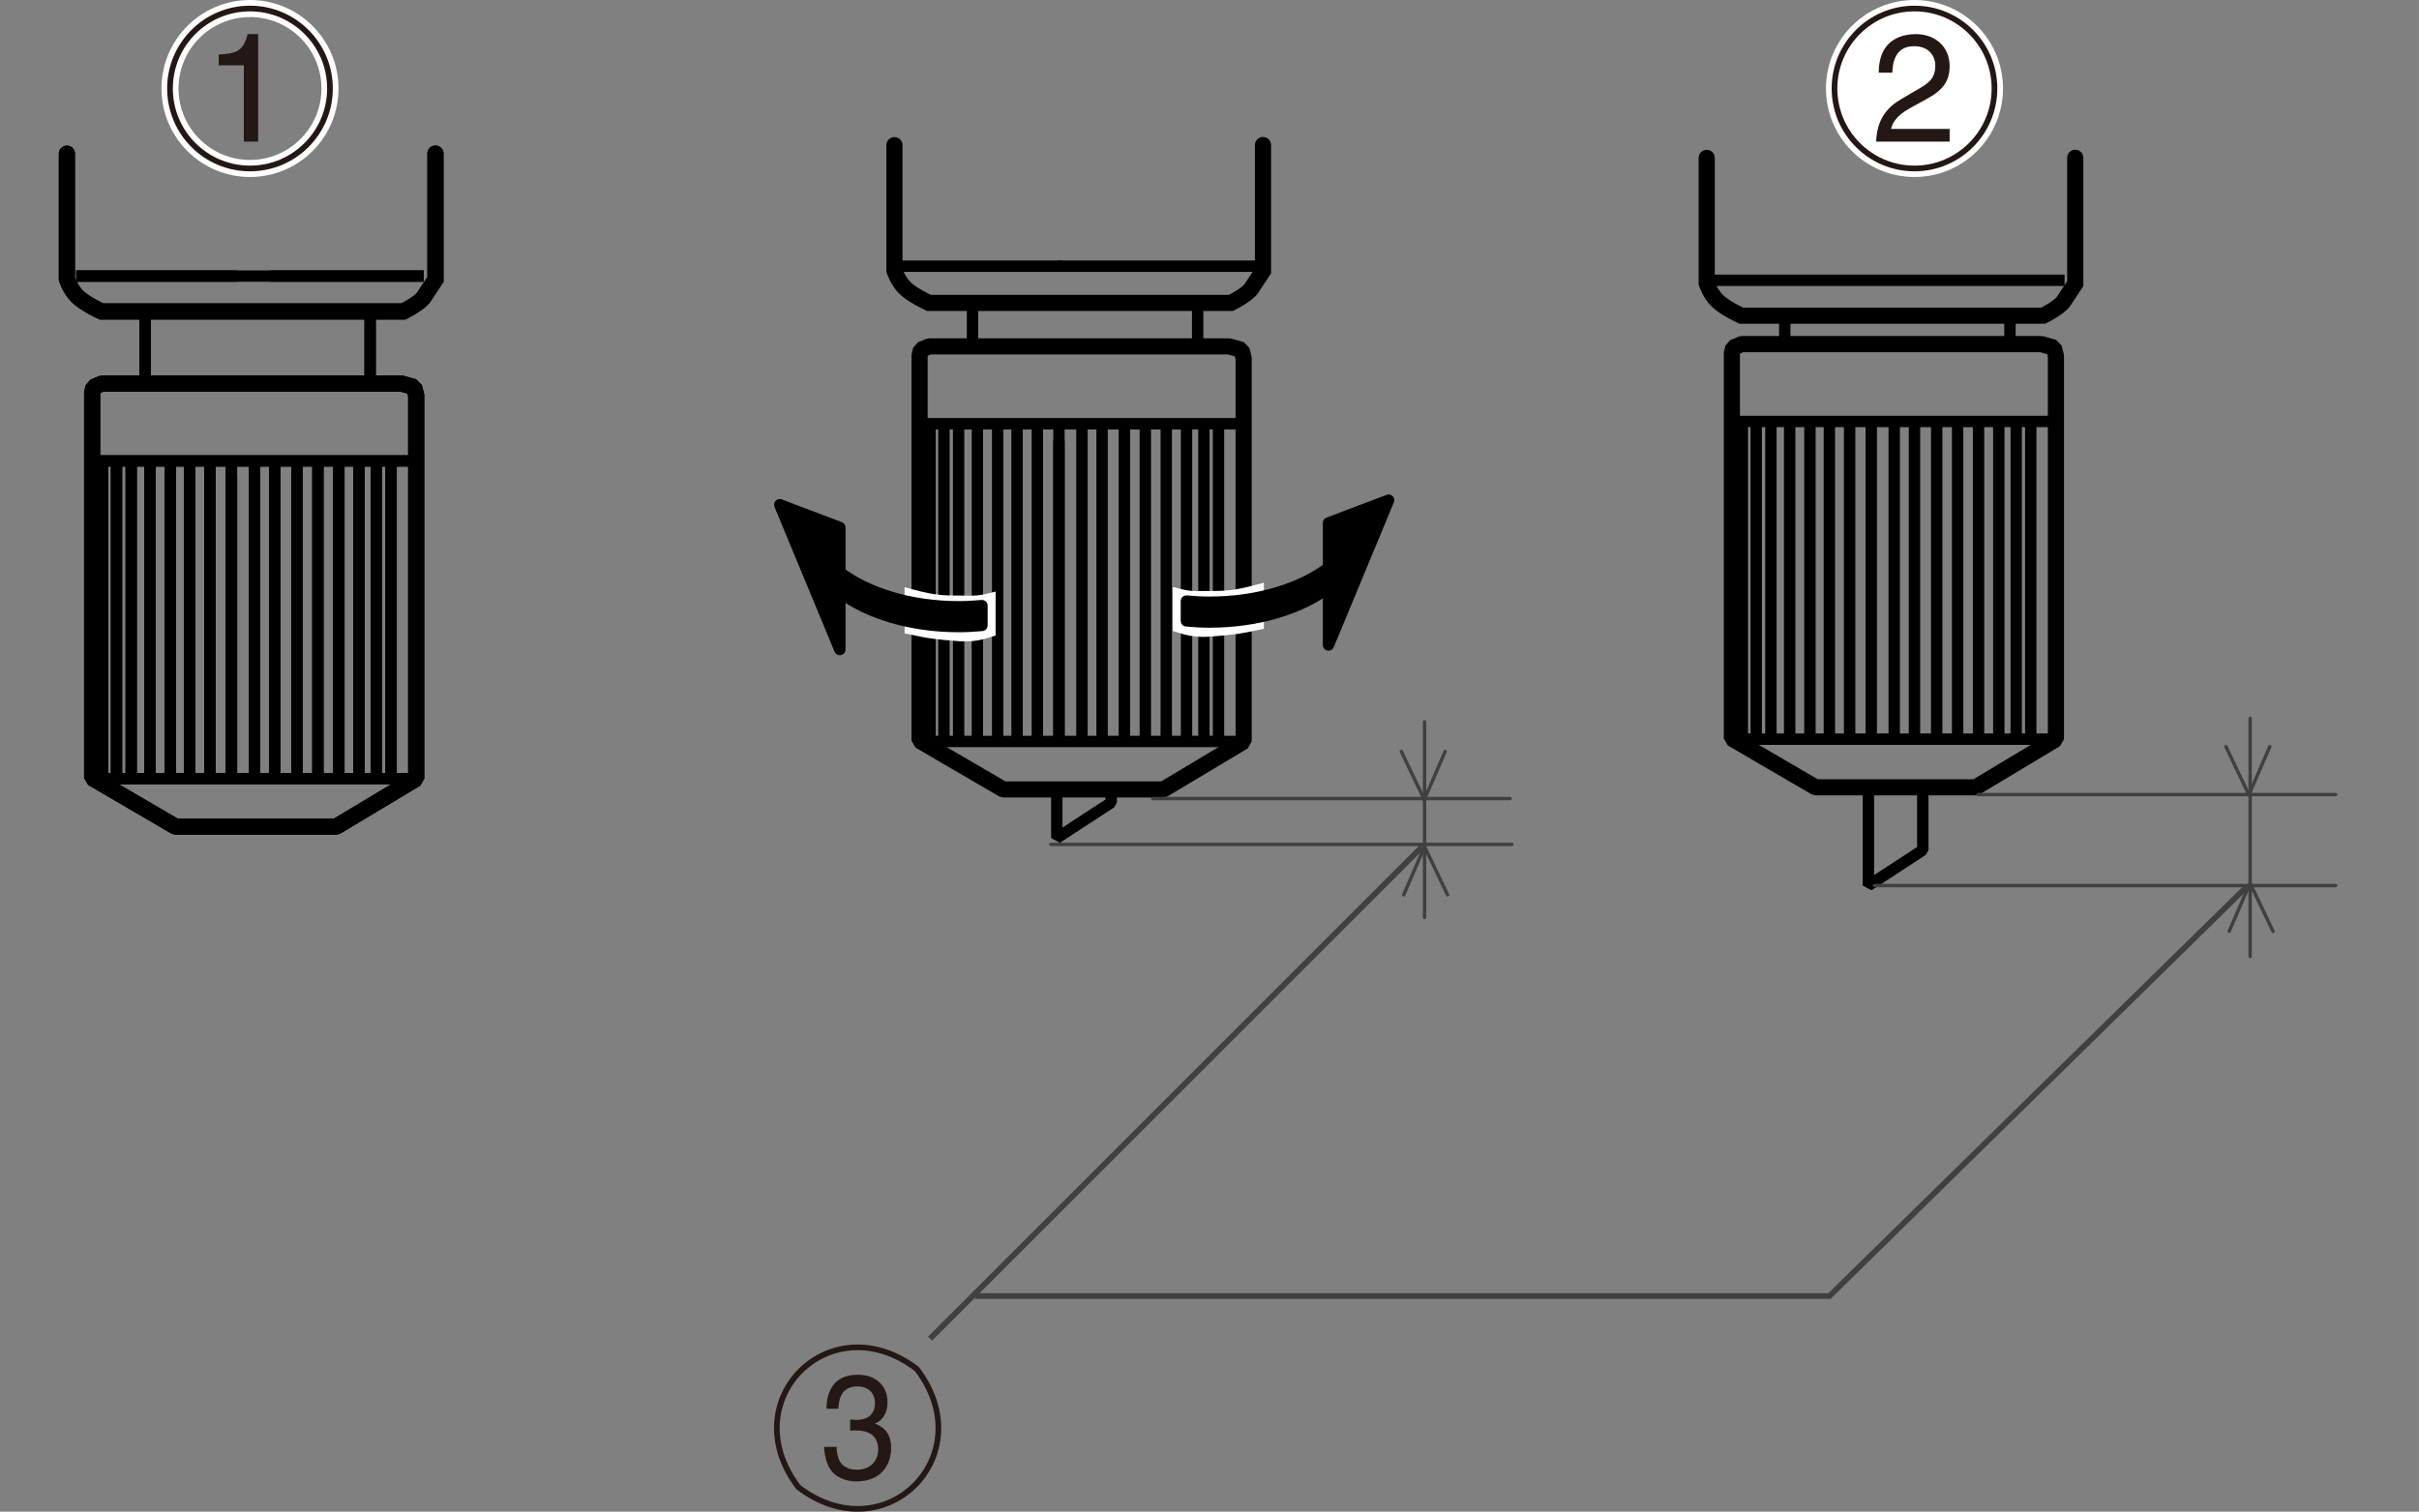<?xml version="1.0" encoding="UTF-8"?><svg xmlns="http://www.w3.org/2000/svg" width="75mm" height="46.88mm" viewBox="0 0 212.6 132.89"><rect x="0" y="0" width="212.6" height="132.89" fill="#808080" stroke="none"/><g id="_レイヤ_1"><line x1="154.35" y1="37.05" x2="154.35" y2="64.86" style="fill:#000; stroke:#000; stroke-linejoin:bevel;"/><line x1="155.64" y1="37.05" x2="155.64" y2="64.86" style="fill:#000; stroke:#000; stroke-linejoin:bevel;"/><line x1="153.13" y1="37.05" x2="153.13" y2="64.86" style="fill:#000; stroke:#000; stroke-linejoin:bevel;"/><line x1="13.18" y1="40.52" x2="13.18" y2="68.33" style="fill:#000; stroke:#000; stroke-linejoin:bevel;"/><line x1="33.09" y1="40.52" x2="33.09" y2="68.33" style="fill:#000; stroke:#000; stroke-linejoin:bevel;"/><line x1="34.37" y1="40.52" x2="34.37" y2="68.33" style="fill:#000; stroke:#000; stroke-linejoin:bevel;"/><line x1="14.96" y1="40.52" x2="14.96" y2="68.33" style="fill:#000; stroke:#000; stroke-linejoin:bevel;"/><line x1="16.67" y1="40.52" x2="16.67" y2="68.33" style="fill:#000; stroke:#000; stroke-linejoin:bevel;"/><line x1="18.45" y1="40.52" x2="18.45" y2="68.33" style="fill:#000; stroke:#000; stroke-linejoin:bevel;"/><line x1="20.34" y1="40.52" x2="20.34" y2="68.33" style="fill:#000; stroke:#000; stroke-linejoin:bevel;"/><line x1="20.34" y1="42.02" x2="20.34" y2="68.33" style="fill:#000; stroke:#000; stroke-linejoin:bevel;"/><line x1="22.37" y1="40.52" x2="22.37" y2="68.33" style="fill:#000; stroke:#000; stroke-linejoin:bevel;"/><line x1="24.14" y1="40.52" x2="24.14" y2="68.33" style="fill:#000; stroke:#000; stroke-linejoin:bevel;"/><line x1="26.1" y1="40.52" x2="26.1" y2="68.33" style="fill:#000; stroke:#000; stroke-linejoin:bevel;"/><line x1="27.94" y1="40.52" x2="27.94" y2="68.33" style="fill:#000; stroke:#000; stroke-linejoin:bevel;"/><line x1="29.78" y1="40.52" x2="29.78" y2="68.33" style="fill:#000; stroke:#000; stroke-linejoin:bevel;"/><line x1="31.55" y1="40.52" x2="31.55" y2="68.33" style="fill:#000; stroke:#000; stroke-linejoin:bevel;"/><polygon points="29.53 72.68 36.58 68.45 36.58 34.77 36.39 34.03 35.29 33.72 8.95 33.72 8.22 34.03 8.1 34.52 8.1 68.39 15.44 72.68 29.53 72.68" style="fill:none; stroke:#000; stroke-linejoin:bevel; stroke-width:1.42px;"/><line x1="8.28" y1="68.45" x2="36.09" y2="68.45" style="fill:#000; stroke:#000; stroke-linejoin:bevel;"/><path d="M5.88,13.51v11.02s.28.89.92,1.53c.64.64,2.11,1.32,2.11,1.32h26.55s1.41-.71,1.78-1.26c.49-.73,1.03-1.55,1.03-1.55v-11.07" style="fill:none; stroke:#000; stroke-linecap:round; stroke-width:1.42px;"/><line x1="12.75" y1="27.57" x2="12.75" y2="33.66" style="fill:#fff; stroke:#000;"/><line x1="32.53" y1="33.72" x2="32.53" y2="27.63" style="fill:#fff; stroke:#000;"/><line x1="8.22" y1="40.52" x2="36.58" y2="40.52" style="fill:#000; stroke:#000; stroke-linejoin:bevel;"/><line x1="9.01" y1="40.52" x2="9.01" y2="68.33" style="fill:#000; stroke:#000; stroke-linejoin:bevel;"/><line x1="10.24" y1="40.52" x2="10.24" y2="68.33" style="fill:#000; stroke:#000; stroke-linejoin:bevel;"/><line x1="11.53" y1="40.52" x2="11.53" y2="68.33" style="fill:#000; stroke:#000; stroke-linejoin:bevel;"/><line x1="85.9" y1="37.25" x2="85.9" y2="65.05" style="fill:#000; stroke:#000; stroke-linejoin:bevel;"/><line x1="105.81" y1="37.25" x2="105.81" y2="65.05" style="fill:#000; stroke:#000; stroke-linejoin:bevel;"/><line x1="107.09" y1="37.25" x2="107.09" y2="65.05" style="fill:#000; stroke:#000; stroke-linejoin:bevel;"/><line x1="87.68" y1="37.25" x2="87.68" y2="65.05" style="fill:#000; stroke:#000; stroke-linejoin:bevel;"/><line x1="89.39" y1="37.25" x2="89.39" y2="65.05" style="fill:#000; stroke:#000; stroke-linejoin:bevel;"/><line x1="91.17" y1="37.25" x2="91.17" y2="65.05" style="fill:#000; stroke:#000; stroke-linejoin:bevel;"/><line x1="93.07" y1="37.25" x2="93.07" y2="65.05" style="fill:#000; stroke:#000; stroke-linejoin:bevel;"/><line x1="93.07" y1="38.75" x2="93.07" y2="65.05" style="fill:#000; stroke:#000; stroke-linejoin:bevel;"/><line x1="95.09" y1="37.25" x2="95.09" y2="65.05" style="fill:#000; stroke:#000; stroke-linejoin:bevel;"/><line x1="96.86" y1="37.25" x2="96.86" y2="65.05" style="fill:#000; stroke:#000; stroke-linejoin:bevel;"/><line x1="98.82" y1="37.25" x2="98.82" y2="65.05" style="fill:#000; stroke:#000; stroke-linejoin:bevel;"/><line x1="100.66" y1="37.25" x2="100.66" y2="65.05" style="fill:#000; stroke:#000; stroke-linejoin:bevel;"/><line x1="102.5" y1="37.25" x2="102.5" y2="65.05" style="fill:#000; stroke:#000; stroke-linejoin:bevel;"/><line x1="104.28" y1="37.25" x2="104.28" y2="65.05" style="fill:#000; stroke:#000; stroke-linejoin:bevel;"/><polygon points="102.25 69.4 109.3 65.18 109.3 31.49 109.11 30.75 108.01 30.45 81.67 30.45 80.94 30.75 80.82 31.24 80.82 65.11 88.17 69.4 102.25 69.4" style="fill:none; stroke:#000; stroke-linejoin:bevel; stroke-width:1.42px;"/><line x1="81" y1="65.18" x2="108.81" y2="65.18" style="fill:#000; stroke:#000; stroke-linejoin:bevel;"/><path d="M78.61,12.76v11.02s.28.89.92,1.53c.64.64,2.11,1.32,2.11,1.32h26.55s1.41-.71,1.78-1.26c.49-.73,1.03-1.55,1.03-1.55v-11.07" style="fill:none; stroke:#000; stroke-linecap:round; stroke-width:1.42px;"/><line x1="85.47" y1="26.82" x2="85.47" y2="30.39" style="fill:#fff; stroke:#000;"/><line x1="105.26" y1="30.45" x2="105.26" y2="26.88" style="fill:#fff; stroke:#000;"/><line x1="80.94" y1="37.25" x2="109.3" y2="37.25" style="fill:#000; stroke:#000; stroke-linejoin:bevel;"/><polyline points="92.88 69.4 92.88 73.67 97.66 70.55 97.66 69.4" style="fill:none; stroke:#000; stroke-linejoin:bevel;"/><line x1="81.74" y1="37.25" x2="81.74" y2="65.05" style="fill:#000; stroke:#000; stroke-linejoin:bevel;"/><line x1="82.96" y1="37.25" x2="82.96" y2="65.05" style="fill:#000; stroke:#000; stroke-linejoin:bevel;"/><line x1="84.25" y1="37.25" x2="84.25" y2="65.05" style="fill:#000; stroke:#000; stroke-linejoin:bevel;"/><polyline points="79.18 23.4 92.94 23.4 93.3 23.4" style="fill:none; stroke:#000;"/><polyline points="110.51 23.4 96.4 23.4 92.94 23.4" style="fill:none; stroke:#000;"/><line x1="157.29" y1="37.05" x2="157.29" y2="64.86" style="fill:#000; stroke:#000; stroke-linejoin:bevel;"/><line x1="177.2" y1="37.05" x2="177.2" y2="64.86" style="fill:#000; stroke:#000; stroke-linejoin:bevel;"/><line x1="178.48" y1="37.05" x2="178.48" y2="64.86" style="fill:#000; stroke:#000; stroke-linejoin:bevel;"/><line x1="159.07" y1="37.05" x2="159.07" y2="64.86" style="fill:#000; stroke:#000; stroke-linejoin:bevel;"/><line x1="160.78" y1="37.05" x2="160.78" y2="64.86" style="fill:#000; stroke:#000; stroke-linejoin:bevel;"/><line x1="162.56" y1="37.05" x2="162.56" y2="64.86" style="fill:#000; stroke:#000; stroke-linejoin:bevel;"/><line x1="164.46" y1="37.05" x2="164.46" y2="64.86" style="fill:#000; stroke:#000; stroke-linejoin:bevel;"/><line x1="166.48" y1="37.05" x2="166.48" y2="64.86" style="fill:#000; stroke:#000; stroke-linejoin:bevel;"/><line x1="168.26" y1="37.05" x2="168.26" y2="64.86" style="fill:#000; stroke:#000; stroke-linejoin:bevel;"/><line x1="170.21" y1="37.05" x2="170.21" y2="64.86" style="fill:#000; stroke:#000; stroke-linejoin:bevel;"/><line x1="172.05" y1="37.05" x2="172.05" y2="64.86" style="fill:#000; stroke:#000; stroke-linejoin:bevel;"/><line x1="173.89" y1="37.05" x2="173.89" y2="64.86" style="fill:#000; stroke:#000; stroke-linejoin:bevel;"/><line x1="175.67" y1="37.05" x2="175.67" y2="64.86" style="fill:#000; stroke:#000; stroke-linejoin:bevel;"/><polygon points="173.64 69.21 180.69 64.98 180.69 31.29 180.51 30.56 179.4 30.25 153.07 30.25 152.33 30.56 152.21 31.05 152.21 64.92 159.56 69.21 173.64 69.21" style="fill:none; stroke:#000; stroke-linejoin:bevel; stroke-width:1.42px;"/><line x1="152.39" y1="64.98" x2="180.2" y2="64.98" style="fill:#000; stroke:#000; stroke-linejoin:bevel;"/><path d="M150,13.88v11.02s.28.89.92,1.53c.64.64,2.11,1.32,2.11,1.32h26.55s1.42-.71,1.78-1.26c.49-.73,1.03-1.55,1.03-1.55v-11.07" style="fill:none; stroke:#000; stroke-linecap:round; stroke-width:1.42px;"/><line x1="156.86" y1="27.94" x2="156.86" y2="30.19" style="fill:#fff; stroke:#000;"/><line x1="176.65" y1="30.25" x2="176.65" y2="28" style="fill:#fff; stroke:#000;"/><line x1="152.33" y1="37.05" x2="180.69" y2="37.05" style="fill:#000; stroke:#000; stroke-linejoin:bevel;"/><polyline points="164.21 69.08 164.21 77.85 168.99 74.73 168.99 69.18" style="fill:none; stroke:#000; stroke-linejoin:bevel;"/><path d="M87.5,52c-1.74.46-1.58.35-3.57.35-1.37,0-2.18-.1-4.43-.73v4.06c2.29.49,2.66.52,4.81.69,1.62.12,2.61-.35,3.19-.5v-3.87Z" style="fill:#fff; stroke-width:0px;"/><path d="M86.3,53.24c-.66.06-1.34.1-2.03.1-4.26,0-8.04-1.19-10.46-3.03v-3.94l-5.28-2,5.28,12.73v-5.05c2.42,1.84,6.2,3.03,10.46,3.03.69,0,1.37-.04,2.03-.1v-1.74Z" style="fill:#000; stroke:#000; stroke-linejoin:round;"/><path d="M103.08,51.6c1.74.46,1.58.35,3.57.35,1.37,0,2.18-.1,4.43-.73v4.06c-2.29.49-2.66.52-4.81.69-1.62.12-2.61-.35-3.19-.5v-3.87Z" style="fill:#fff; stroke-width:0px;"/><path d="M104.27,52.84c.66.06,1.34.1,2.03.1,4.26,0,8.04-1.19,10.46-3.03v-3.94l5.28-2-5.28,12.73v-5.05c-2.42,1.84-6.2,3.03-10.46,3.03-.69,0-1.37-.04-2.03-.1v-1.74Z" style="fill:#000; stroke:#000; stroke-linejoin:round;"/><line x1="150" y1="24.64" x2="181.45" y2="24.64" style="fill:none; stroke:#000;"/><line x1="6.7" y1="24.27" x2="20.82" y2="24.27" style="fill:none; stroke:#000;"/><line x1="23.76" y1="24.27" x2="37.24" y2="24.27" style="fill:none; stroke:#000;"/><line x1="13.18" y1="40.52" x2="13.18" y2="68.33" style="fill:#000; stroke:#000; stroke-linejoin:bevel;"/><line x1="33.09" y1="40.52" x2="33.09" y2="68.33" style="fill:#000; stroke:#000; stroke-linejoin:bevel;"/><line x1="34.37" y1="40.52" x2="34.37" y2="68.33" style="fill:#000; stroke:#000; stroke-linejoin:bevel;"/><line x1="14.96" y1="40.52" x2="14.96" y2="68.33" style="fill:#000; stroke:#000; stroke-linejoin:bevel;"/><line x1="16.67" y1="40.52" x2="16.67" y2="68.33" style="fill:#000; stroke:#000; stroke-linejoin:bevel;"/><line x1="18.45" y1="40.52" x2="18.45" y2="68.33" style="fill:#000; stroke:#000; stroke-linejoin:bevel;"/><line x1="20.34" y1="40.52" x2="20.34" y2="68.33" style="fill:#000; stroke:#000; stroke-linejoin:bevel;"/><line x1="20.34" y1="42.02" x2="20.34" y2="68.33" style="fill:#000; stroke:#000; stroke-linejoin:bevel;"/><line x1="22.37" y1="40.52" x2="22.37" y2="68.33" style="fill:#000; stroke:#000; stroke-linejoin:bevel;"/><line x1="24.14" y1="40.52" x2="24.14" y2="68.33" style="fill:#000; stroke:#000; stroke-linejoin:bevel;"/><line x1="26.1" y1="40.52" x2="26.1" y2="68.33" style="fill:#000; stroke:#000; stroke-linejoin:bevel;"/><line x1="27.94" y1="40.52" x2="27.94" y2="68.33" style="fill:#000; stroke:#000; stroke-linejoin:bevel;"/><line x1="29.78" y1="40.52" x2="29.78" y2="68.33" style="fill:#000; stroke:#000; stroke-linejoin:bevel;"/><line x1="31.55" y1="40.52" x2="31.55" y2="68.33" style="fill:#000; stroke:#000; stroke-linejoin:bevel;"/><polygon points="29.53 72.68 36.58 68.45 36.58 34.77 36.39 34.03 35.29 33.72 8.95 33.72 8.22 34.03 8.1 34.52 8.1 68.39 15.44 72.68 29.53 72.68" style="fill:none; stroke:#000; stroke-linejoin:bevel; stroke-width:1.42px;"/><line x1="8.28" y1="68.45" x2="36.09" y2="68.45" style="fill:#000; stroke:#000; stroke-linejoin:bevel;"/><path d="M5.88,13.51v11.02s.28.89.92,1.53c.64.64,2.11,1.32,2.11,1.32h26.55s1.41-.71,1.78-1.26c.49-.73,1.03-1.55,1.03-1.55v-11.07" style="fill:none; stroke:#000; stroke-linecap:round; stroke-width:1.42px;"/><line x1="12.75" y1="27.57" x2="12.75" y2="33.66" style="fill:#fff; stroke:#000;"/><line x1="32.53" y1="33.72" x2="32.53" y2="27.63" style="fill:#fff; stroke:#000;"/><line x1="8.22" y1="40.52" x2="36.58" y2="40.52" style="fill:#000; stroke:#000; stroke-linejoin:bevel;"/><line x1="9.01" y1="40.52" x2="9.01" y2="68.33" style="fill:#000; stroke:#000; stroke-linejoin:bevel;"/><line x1="10.24" y1="40.52" x2="10.24" y2="68.33" style="fill:#000; stroke:#000; stroke-linejoin:bevel;"/><line x1="11.53" y1="40.52" x2="11.53" y2="68.33" style="fill:#000; stroke:#000; stroke-linejoin:bevel;"/><polyline points="6.7 24.27 20.82 24.27 23.76 24.27 37.24 24.27" style="fill:none; stroke:#000;"/><line x1="173.86" y1="69.85" x2="205.27" y2="69.85" style="fill:#231815; stroke:#404040; stroke-linecap:round; stroke-linejoin:round; stroke-width:.3px;"/><line x1="164.75" y1="77.85" x2="205.27" y2="77.85" style="fill:#231815; stroke:#404040; stroke-linecap:round; stroke-linejoin:round; stroke-width:.3px;"/><line x1="197.76" y1="63.14" x2="197.76" y2="84.08" style="fill:#231815; stroke:#404040; stroke-linecap:round; stroke-linejoin:round; stroke-width:.3px;"/><polyline points="195.63 65.63 197.65 69.87 199.49 65.63" style="fill:none; stroke:#404040; stroke-linecap:round; stroke-linejoin:round; stroke-width:.3px;"/><polyline points="199.77 81.87 197.75 77.63 195.92 81.87" style="fill:none; stroke:#404040; stroke-linecap:round; stroke-linejoin:round; stroke-width:.3px;"/><line x1="101.31" y1="70.2" x2="132.72" y2="70.2" style="fill:#231815; stroke:#404040; stroke-linecap:round; stroke-linejoin:round; stroke-width:.3px;"/><line x1="92.36" y1="74.23" x2="132.88" y2="74.23" style="fill:#231815; stroke:#404040; stroke-linecap:round; stroke-linejoin:round; stroke-width:.3px;"/><line x1="125.2" y1="63.46" x2="125.2" y2="80.65" style="fill:#231815; stroke:#404040; stroke-linecap:round; stroke-linejoin:round; stroke-width:.3px;"/><polyline points="123.16 66.06 125.18 70.3 127.01 66.06" style="fill:none; stroke:#404040; stroke-linecap:round; stroke-linejoin:round; stroke-width:.3px;"/><polyline points="127.22 78.66 125.2 74.42 123.37 78.66" style="fill:none; stroke:#404040; stroke-linecap:round; stroke-linejoin:round; stroke-width:.3px;"/><line x1="81.74" y1="117.68" x2="124.99" y2="74.43" style="fill:none; stroke:#404040; stroke-width:.5px;"/><polyline points="197.43 77.98 160.79 113.93 85.69 113.93" style="fill:none; stroke:#404040; stroke-width:.5px;"/></g><g id="_レイヤー_2"><path d="M29,7.78c0,3.88-3.15,7.03-7.03,7.03s-7.03-3.15-7.03-7.03S18.09.75,21.97.75s7.03,3.15,7.03,7.03Z" style="fill:none; stroke:#fff; stroke-width:1.5px;"/><path d="M22.69,12.45h-1.26v-6.71h-2.21v-.94c1.53-.11,2.16-.26,2.54-1.8h.93v9.45Z" style="fill:#231815; stroke-width:0px;"/><path d="M29,7.78c0,3.88-3.15,7.03-7.03,7.03s-7.03-3.15-7.03-7.03S18.09.75,21.97.75s7.03,3.15,7.03,7.03Z" style="fill:none; stroke:#231815; stroke-width:.5px;"/><path d="M175.29,7.78c0,3.88-3.15,7.03-7.03,7.03s-7.03-3.15-7.03-7.03,3.15-7.03,7.03-7.03,7.03,3.15,7.03,7.03" style="fill:#fff; stroke-width:0px;"/><path d="M175.29,7.78c0,3.88-3.15,7.03-7.03,7.03s-7.03-3.15-7.03-7.03,3.15-7.03,7.03-7.03,7.03,3.15,7.03,7.03Z" style="fill:none; stroke:#fff; stroke-width:1.5px;"/><path d="M165.12,6.39c0-3.08,2.25-3.39,3.27-3.39,1.64,0,2.96,1.06,2.96,2.82s-1.12,2.41-2.53,3.16l-.98.54c-1.29.71-1.57,1.45-1.63,1.81h5.14v1.12h-6.46c.07-1.96.95-3.01,2.22-3.75l1.25-.73c1.01-.58,1.73-.97,1.73-2.2,0-.75-.48-1.71-1.87-1.71-1.79,0-1.87,1.67-1.91,2.33h-1.18Z" style="fill:#231815; stroke-width:0px;"/><path d="M175.29,7.78c0,3.88-3.15,7.03-7.03,7.03s-7.03-3.15-7.03-7.03,3.15-7.03,7.03-7.03,7.03,3.15,7.03,7.03Z" style="fill:none; stroke:#231815; stroke-width:.5px;"/><path d="M80.57,120.34c5.8,7.6-2.8,16.2-10.4,10.4h0c-5.78-7.6,2.8-16.18,10.4-10.4Z" style="fill:none; stroke:#231815; stroke-width:.5px;"/><path d="M74.72,124.79c.18.01.37.03.56.03.82,0,1.62-.35,1.62-1.5,0-.55-.3-1.44-1.57-1.44-1.51,0-1.61,1.33-1.65,1.96h-1.04c0-1.34.51-2.99,2.74-2.99,1.64,0,2.62,1.01,2.62,2.4,0,1.17-.63,1.73-1.09,1.88v.03c.82.29,1.41.91,1.41,2.13,0,1.49-.89,2.94-3.06,2.94-.63,0-1.16-.17-1.57-.4-.94-.53-1.19-1.59-1.27-2.64h1.1c.04.86.23,2.01,1.81,2.01,1.09,0,1.85-.71,1.85-1.77,0-1.53-1.26-1.68-1.98-1.68-.16,0-.33.01-.48.01v-.99Z" style="fill:#231815; stroke-width:0px;"/></g></svg>